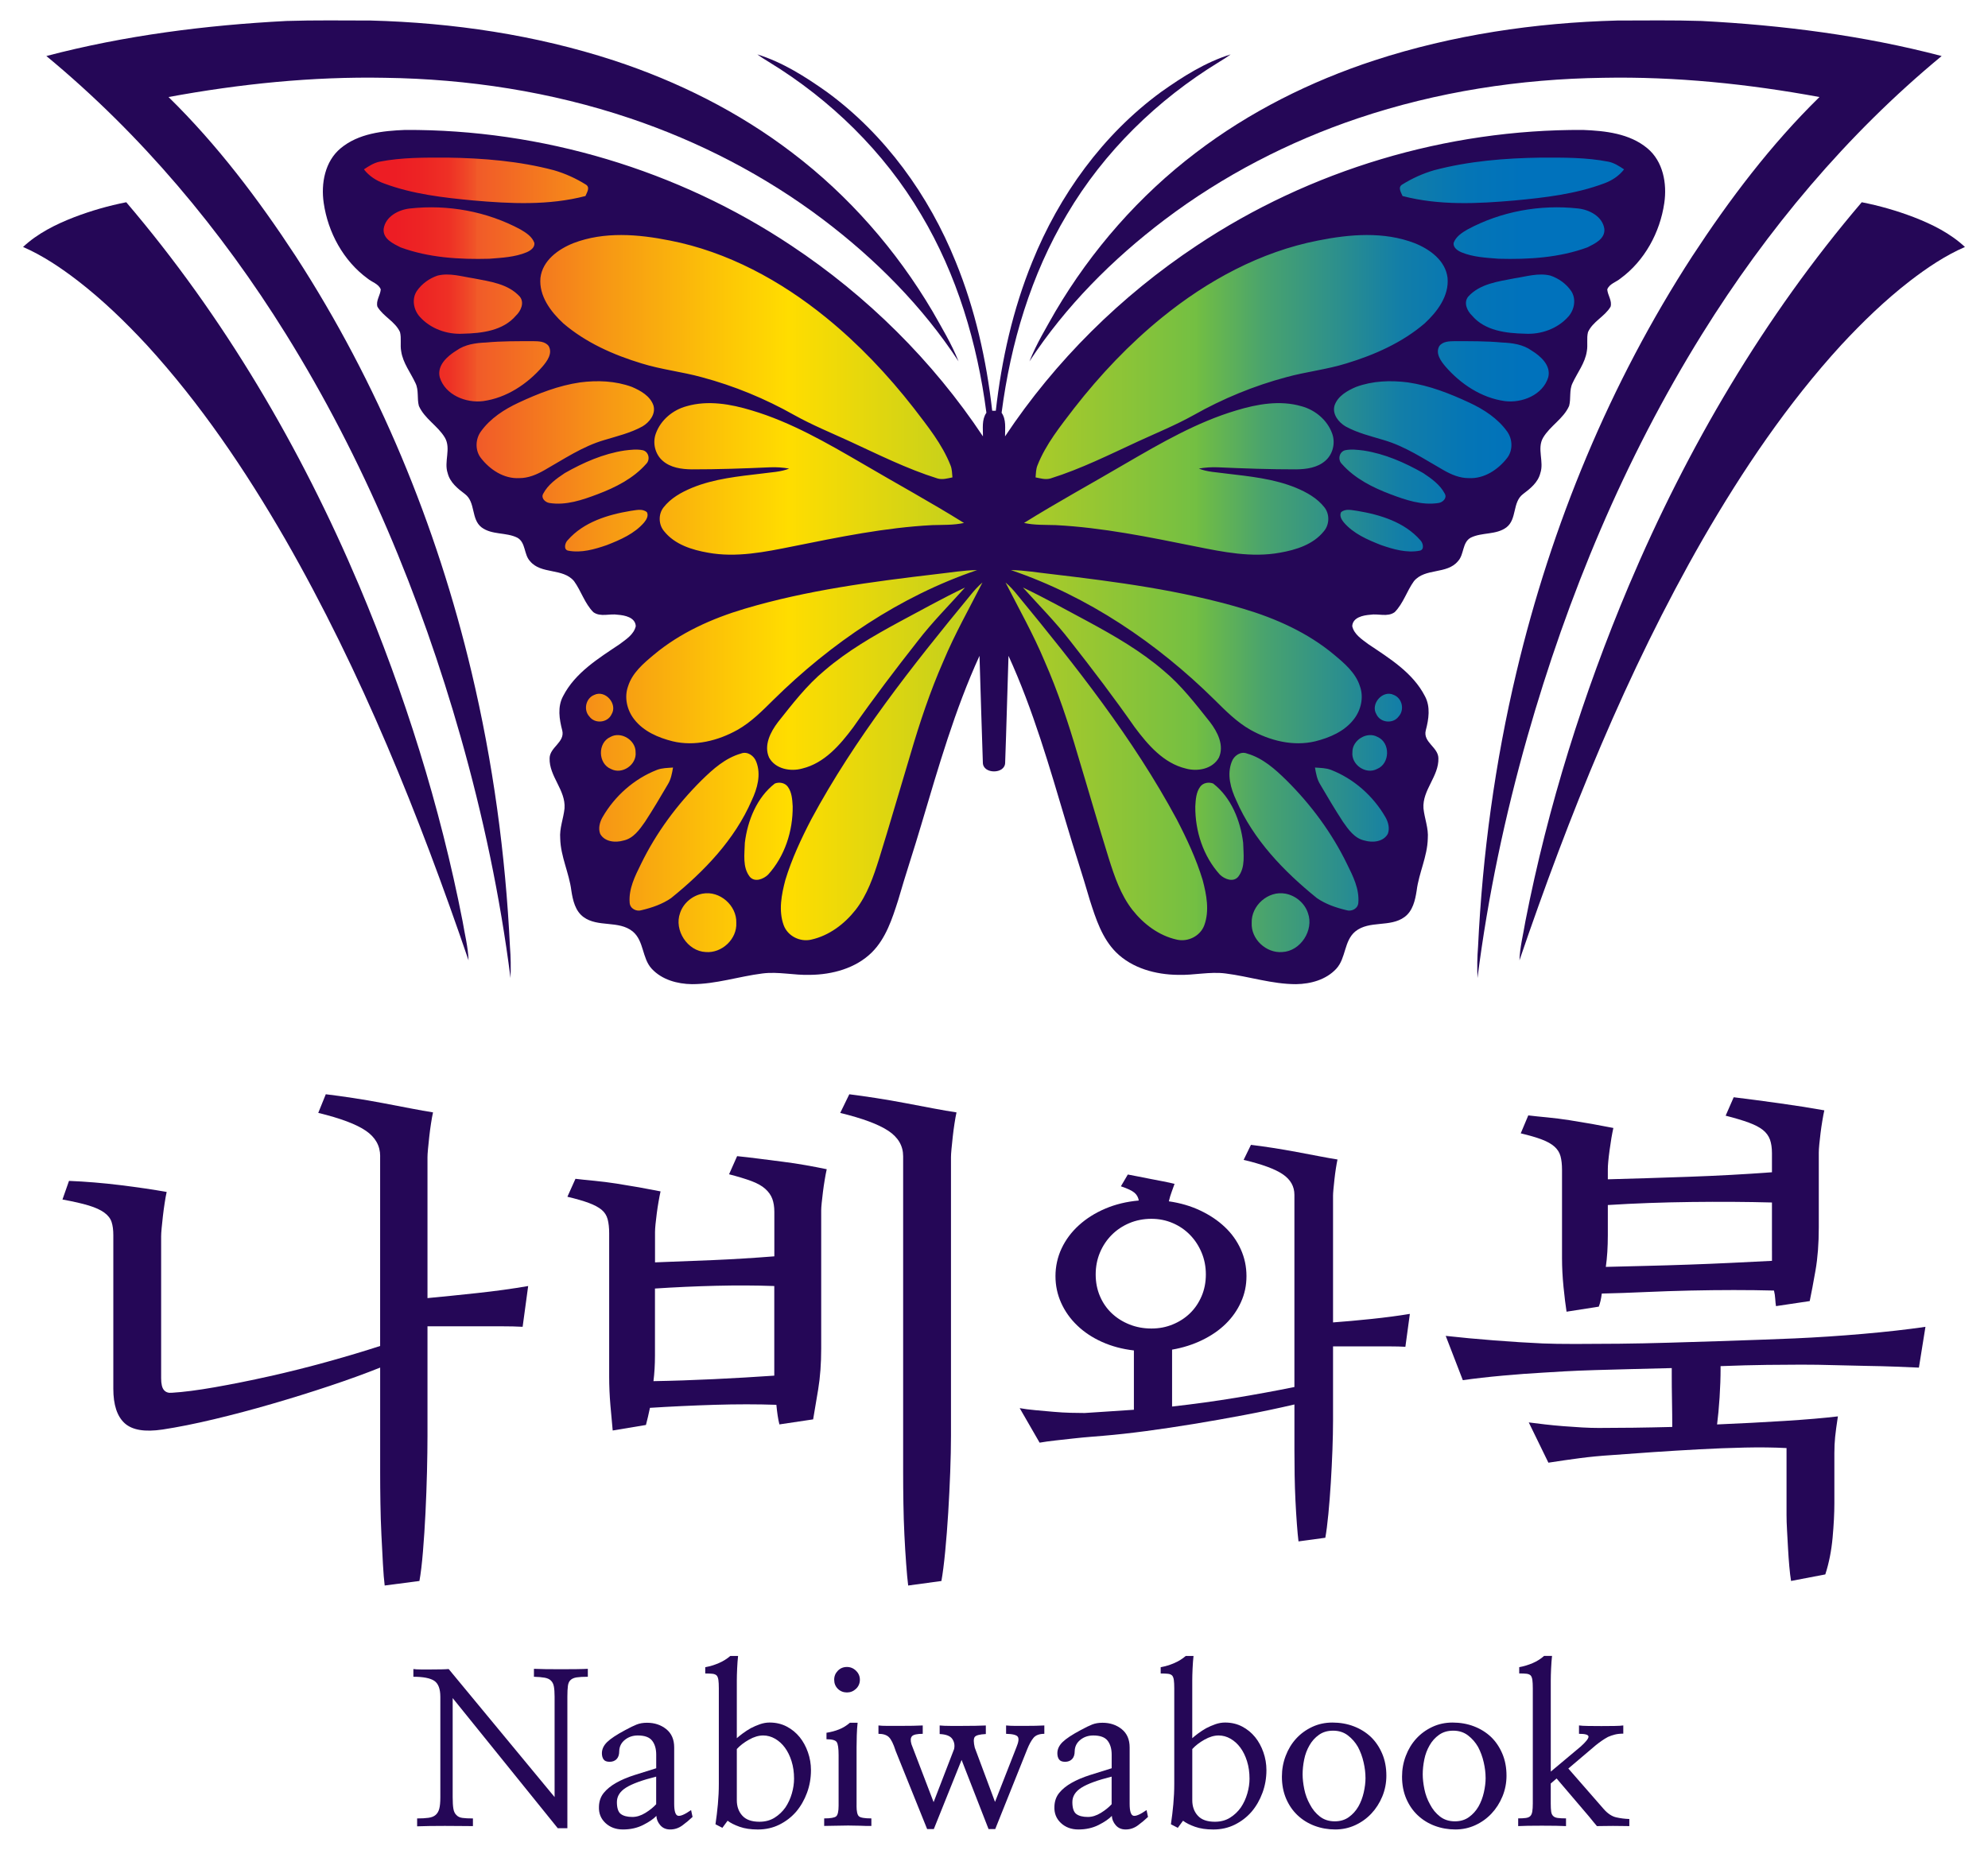 <?xml version="1.0" encoding="UTF-8"?>
<svg data-id="Layer_1" xmlns="http://www.w3.org/2000/svg" version="1.1" xmlns:xlink="http://www.w3.org/1999/xlink" viewBox="0 0 991.2 922.55">
  <!-- Generator: Adobe Illustrator 29.0.1, SVG Export Plug-In . SVG Version: 2.1.0 Build 192)  -->
  <defs>
    <style>
      .st0 {
        fill: none;
      }

      .st1 {
        fill: #250757;
      }

      .st2 {
        fill: url(#linear-gradient);
      }

      .st3 {
        clip-path: url(#clippath);
      }
    </style>
    <clipPath id="clippath">
      <path class="st0" d="M646.14,485.14c-6.79,0-13.48-1.38-20.58-2.83-4.46-.92-9.08-1.86-13.78-2.46-1.77-.23-3.63-.34-5.67-.34-3.13,0-6.18.27-9.14.53-2.84.25-5.52.49-8.16.49-.45,0-.9,0-1.35-.02h-.13c-6.49-.07-18.6-1.41-26.86-9.58-6-5.99-8.87-14.92-11.64-23.55l-.02-.05c-1.96-6.8-4.1-13.63-6.18-20.23-1.84-5.86-3.74-11.91-5.49-17.87l-1.71-5.76c-7.78-26.19-15.83-53.28-27.46-78.74l-10.82,2.17c-.25,7.47-.47,14.93-.69,22.4-.27,9.11-.54,18.5-.87,27.78-.33-9.26-.6-18.62-.87-27.71-.22-7.49-.44-14.98-.69-22.47l-10.82-2.17c-11.63,25.46-19.68,52.54-27.46,78.73l-1.71,5.75c-1.75,5.98-3.65,12.04-5.49,17.89-2.07,6.61-4.22,13.44-6.18,20.24l-.02.05c-2.77,8.64-5.64,17.57-11.66,23.58-8.24,8.15-20.35,9.49-26.84,9.56h-.13c-.45.02-.9.03-1.35.03-2.64,0-5.32-.24-8.16-.49-2.95-.26-6.01-.53-9.14-.53-2.04,0-3.9.11-5.69.35-4.67.59-9.29,1.54-13.76,2.45-7.09,1.46-13.79,2.83-20.57,2.83-3.99-.05-11.36-.89-15.96-5.87-1.41-1.52-2.14-3.9-2.98-6.66-1.21-3.94-2.71-8.85-7.03-12.44-4.97-4.02-10.59-4.57-15.55-5.05-3.74-.37-6.98-.68-9.26-2.35-2.19-1.6-3.1-4.9-3.8-9.37-.54-4.29-1.7-8.29-2.82-12.16-1.32-4.56-2.57-8.86-2.67-13.16v-.17s-.02-.17-.02-.17c-.19-2.32.38-4.89.99-7.62.45-2.03.92-4.12,1.15-6.38l.02-.17c.45-6.21-2.06-11.27-4.28-15.73-1.74-3.51-3.25-6.54-3.15-9.55.01-.54,1.15-1.86,1.91-2.73,2.13-2.45,5.69-6.56,4.25-12.58l-.03-.13c-1.15-4.36-2.06-9.32-.08-12.99l.06-.11c4.88-9.49,14.53-15.93,23.87-22.15l2.54-1.7.13-.1c.37-.28.75-.56,1.13-.84,3.28-2.41,7.77-5.72,9.04-11.45l.17-.76-.04-.77c-.16-2.99-1.83-10.01-13.94-11.03-.84-.13-1.73-.19-2.7-.19-1.05,0-2.02.07-2.97.13-.78.05-1.52.11-2.17.11-.8,0-1.22-.08-1.45-.16-1.71-1.91-3.01-4.43-4.38-7.1-1.23-2.38-2.49-4.84-4.2-7.21l-.11-.15-.12-.14c-4.06-4.92-9.71-6.04-14.25-6.94-3.87-.77-6.32-1.33-7.74-3.07l-.11-.14-.12-.13c-.43-.47-.82-1.84-1.17-3.04-.82-2.87-2.07-7.22-6.52-9.71l-.12-.07-.12-.06c-3.31-1.65-6.74-2.13-9.77-2.56-2.94-.41-5.48-.77-7.18-2.05-.96-.73-1.38-2.39-2-5.04-.81-3.49-1.92-8.27-6.26-11.55-3.19-2.4-5.87-4.59-6.54-7.27l-.06-.23-.08-.23c-.49-1.44-.29-3.42-.06-5.7.39-3.78.88-8.49-1.85-13.11-1.97-3.31-4.6-5.89-6.92-8.16-2.34-2.29-4.37-4.29-5.52-6.61-.18-.89-.21-2.01-.25-3.18-.09-2.51-.19-5.62-1.7-8.74-.87-1.88-1.85-3.62-2.81-5.31-1.75-3.1-3.4-6.03-3.84-8.99l-.04-.22c-.17-.9-.15-2.08-.13-3.33.03-1.96.07-4.18-.54-6.57l-.12-.48-.2-.45c-1.79-3.99-4.75-6.57-7.36-8.85-1.31-1.15-2.57-2.24-3.48-3.37.12-.41.32-.95.47-1.35.5-1.35,1.12-3.02,1.26-5l.09-1.26-.45-1.18c-1.44-3.73-4.53-5.52-6.58-6.7-.64-.37-1.29-.75-1.64-1.03l-.15-.12-.16-.11c-10.3-7.53-17.62-20.21-19.61-33.91-1.07-7.22.07-16.81,6.46-22.11,7.4-6.17,18.12-7.41,28.61-7.83h1.51c66.26,0,132.98,20.16,187.86,56.77,37.2,24.71,69.68,57.05,93.91,93.52l10.16,15.29.07-5.44.07,5.44,10.16-15.29c24.24-36.47,56.71-68.81,93.91-93.52,54.89-36.62,121.61-56.78,187.87-56.78h1.51c10.49.42,21.21,1.67,28.6,7.83,6.4,5.31,7.54,14.89,6.47,22.1-1.98,13.73-9.31,26.4-19.61,33.93l-.16.11-.15.12c-.34.29-1,.67-1.64,1.03-2.05,1.18-5.14,2.96-6.58,6.7l-.45,1.18.09,1.26c.14,1.98.76,3.65,1.26,5,.15.4.34.94.47,1.35-.91,1.13-2.17,2.22-3.48,3.37-2.61,2.28-5.57,4.87-7.36,8.85l-.2.45-.12.48c-.61,2.39-.57,4.62-.54,6.58.02,1.25.04,2.42-.13,3.33l-.04.21c-.44,2.96-2.09,5.89-3.84,8.99-.95,1.69-1.94,3.43-2.81,5.31-1.51,3.11-1.61,6.23-1.7,8.74-.04,1.17-.08,2.29-.25,3.18-1.14,2.33-3.18,4.32-5.52,6.61-2.32,2.28-4.95,4.85-6.91,8.14-2.74,4.65-2.26,9.36-1.87,13.14.24,2.28.44,4.25-.06,5.7l-.08.23-.06.23c-.67,2.67-3.35,4.87-6.53,7.26-4.35,3.29-5.46,8.07-6.27,11.56-.61,2.64-1.04,4.3-2.05,5.08-1.65,1.23-4.19,1.59-7.13,2-3.03.43-6.46.91-9.77,2.56l-.24.13c-4.45,2.5-5.69,6.84-6.52,9.71-.35,1.21-.74,2.58-1.17,3.04l-.12.13-.11.14c-1.42,1.74-3.86,2.3-7.74,3.07-4.54.9-10.19,2.03-14.25,6.94l-.12.14-.11.15c-1.71,2.36-2.97,4.83-4.2,7.21-1.37,2.66-2.67,5.19-4.38,7.1-.23.08-.65.16-1.45.16-.65,0-1.39-.05-2.17-.11-.94-.07-1.92-.13-2.97-.13-.98,0-1.87.06-2.71.19-12.11,1.02-13.78,8.04-13.94,11.03l-.04.77.17.76c1.28,5.73,5.77,9.04,9.04,11.45.39.28.77.56,1.14.84l.13.1,2.54,1.7c9.34,6.22,18.99,12.66,23.87,22.15l.06.11c1.99,3.67,1.08,8.63-.08,12.99l-.03.13c-1.44,6.02,2.12,10.13,4.25,12.58.75.87,1.89,2.18,1.91,2.66.1,3.08-1.4,6.11-3.15,9.61-2.22,4.46-4.73,9.52-4.28,15.73v.17c.25,2.26.71,4.35,1.17,6.38.61,2.72,1.18,5.3.99,7.62v.17s-.02.17-.02.17c-.1,4.3-1.35,8.61-2.67,13.16-1.12,3.87-2.28,7.87-2.82,12.15-.7,4.47-1.62,7.78-3.8,9.37-2.28,1.67-5.52,1.99-9.26,2.35-4.96.49-10.58,1.04-15.49,5.01-4.39,3.64-5.89,8.55-7.09,12.49-.84,2.76-1.57,5.14-2.98,6.65-4.6,4.98-11.97,5.82-15.95,5.87h-.01Z"/>
    </clipPath>
    <linearGradient id="linear-gradient" x1="156.1" y1="258.24" x2="833.76" y2="258.24" gradientUnits="userSpaceOnUse">
      <stop offset="0" stop-color="#ed1c24"/>
      <stop offset=".06" stop-color="#ed1d24"/>
      <stop offset=".08" stop-color="#ed2424"/>
      <stop offset=".1" stop-color="#ee3025"/>
      <stop offset=".11" stop-color="#ef4127"/>
      <stop offset=".12" stop-color="#f05628"/>
      <stop offset=".12" stop-color="#f15a29"/>
      <stop offset=".22" stop-color="#f79a14"/>
      <stop offset=".31" stop-color="#fdca05"/>
      <stop offset=".35" stop-color="#fd0"/>
      <stop offset=".65" stop-color="#73bf43"/>
      <stop offset=".65" stop-color="#72be43"/>
      <stop offset=".7" stop-color="#49a36e"/>
      <stop offset=".76" stop-color="#298d90"/>
      <stop offset=".8" stop-color="#127ea8"/>
      <stop offset=".85" stop-color="#0475b6"/>
      <stop offset=".89" stop-color="#0072bc"/>
    </linearGradient>
  </defs>
  <g id="Nabiwabook_Logo">
    <g id="Nabiwabook">
      <path class="st1" d="M282.89,911.75h-4.79l-52.4-64.9v49.48c0,2.43.12,4.34.36,5.73.24,1.39.75,2.43,1.51,3.12.69.78,1.7,1.26,3.02,1.43,1.32.18,3.06.26,5.21.26v3.82c-1.74,0-3.84-.02-6.3-.05-2.47-.03-5.02-.05-7.66-.05s-5.19.02-7.66.05c-2.47.04-4.53.09-6.2.16v-3.93c2.29,0,4.18-.11,5.68-.32,1.49-.21,2.66-.67,3.49-1.38.9-.76,1.53-1.82,1.88-3.18.35-1.35.52-3.21.52-5.57v-50.21c0-3.96-1.01-6.62-3.02-7.97-2.02-1.35-5.49-2.03-10.42-2.03v-3.85c.83.14,2.08.21,3.75.21h5.21c1.81,0,3.51-.02,5.1-.05,1.6-.03,2.78-.09,3.54-.16l52.81,63.86v-50.11c0-2.08-.12-3.77-.36-5.05-.24-1.28-.75-2.27-1.51-2.97-.7-.69-1.72-1.16-3.07-1.41-1.35-.24-3.14-.4-5.36-.47v-3.96c1.32.07,3.23.12,5.73.16,2.5.04,5.1.05,7.81.05s5.29-.02,7.76-.05c2.46-.03,4.32-.09,5.57-.16v3.96c-2.36,0-4.22.1-5.57.31-1.35.21-2.38.66-3.07,1.35-.69.62-1.13,1.6-1.3,2.92-.17,1.32-.26,3.09-.26,5.31v65.63Z"/>
      <path class="st1" d="M345.29,906.12c-1.53,1.46-3.21,2.87-5.05,4.22-1.84,1.35-3.87,2.03-6.09,2.03-2.08,0-3.73-.71-4.95-2.13-1.22-1.42-1.86-2.97-1.93-4.64-1.46,1.53-3.66,3.04-6.61,4.53-2.95,1.49-6.3,2.24-10.05,2.24-3.54,0-6.46-1.08-8.75-3.23-2.29-2.15-3.37-4.86-3.23-8.13.07-2.71.87-5,2.4-6.88,1.53-1.88,3.58-3.54,6.15-5,2.57-1.46,5.57-2.74,9.01-3.85,3.44-1.11,7.1-2.26,10.99-3.44v-6.77c0-2.92-.68-5.24-2.03-6.98-1.35-1.74-3.73-2.6-7.14-2.6-2.5,0-4.65.73-6.46,2.19-1.81,1.46-2.74,3.33-2.81,5.63,0,1.74-.43,3.06-1.3,3.96-.87.9-2.03,1.35-3.49,1.35s-2.47-.4-3.02-1.2c-.56-.8-.83-1.82-.83-3.07,0-2.01.87-3.87,2.6-5.57,1.74-1.7,4.76-3.7,9.06-5.99,2.29-1.25,4.18-2.17,5.68-2.76,1.49-.59,3.21-.88,5.16-.88,3.75,0,6.94,1.06,9.58,3.18,2.64,2.12,3.96,5.16,3.96,9.12v28.12c0,3.61.61,5.59,1.82,5.94,1.21.35,3.42-.59,6.61-2.81l.73,3.44ZM327.16,886.02c-6.95,1.74-11.95,3.56-15,5.47-3.06,1.91-4.58,4.32-4.58,7.24s.66,4.97,1.98,5.94c1.32.97,3.23,1.46,5.73,1.46,2.15,0,4.32-.68,6.51-2.03s3.97-2.79,5.36-4.32v-13.75Z"/>
      <path class="st1" d="M368,825.81c-.21,1.88-.36,3.98-.47,6.3-.1,2.33-.16,4.29-.16,5.89v28.85c.76-.69,1.75-1.49,2.97-2.4,1.21-.9,2.55-1.77,4.01-2.6,1.46-.76,2.98-1.42,4.58-1.98,1.6-.55,3.19-.83,4.79-.83,3.12,0,5.95.66,8.49,1.98,2.53,1.32,4.7,3.09,6.51,5.31,1.73,2.15,3.11,4.67,4.11,7.55,1.01,2.88,1.51,5.85,1.51,8.91,0,3.96-.66,7.73-1.98,11.3-1.32,3.58-3.13,6.72-5.42,9.43-2.36,2.71-5.16,4.86-8.39,6.46-3.23,1.6-6.79,2.4-10.68,2.4-3.54,0-6.58-.45-9.11-1.35-2.54-.9-4.53-1.91-5.99-3.02l-2.6,3.54-3.44-1.77c.48-3.26.89-6.6,1.2-10,.31-3.4.47-6.8.47-10.21v-47.61c0-1.73-.07-3.11-.21-4.11-.14-1.01-.42-1.75-.83-2.24-.49-.48-1.18-.78-2.08-.88-.9-.1-2.12-.16-3.65-.16v-3.12c2.29-.42,4.53-1.09,6.72-2.03s4.11-2.14,5.78-3.59h3.85ZM367.37,897.79c0,3.12.92,5.7,2.76,7.71,1.84,2.02,4.67,3.02,8.49,3.02,2.92,0,5.45-.68,7.6-2.03,2.15-1.35,3.96-3.07,5.42-5.16,1.39-2.08,2.45-4.39,3.18-6.93.73-2.53,1.09-4.98,1.09-7.34,0-3.19-.42-6.11-1.25-8.75-.83-2.64-1.95-4.9-3.33-6.77-1.39-1.88-3.02-3.35-4.9-4.43-1.88-1.08-3.85-1.62-5.94-1.62-2.22,0-4.57.7-7.03,2.08-2.47,1.39-4.5,2.95-6.09,4.69v25.52Z"/>
      <path class="st1" d="M427.06,900.5c0,2.85.4,4.62,1.2,5.31.8.7,2.86,1.04,6.2,1.04v3.75h-2.86c-.94,0-1.89-.03-2.86-.1-.97,0-1.96-.02-2.97-.05-1.01-.03-1.96-.05-2.86-.05-2.08,0-4.13.04-6.15.1-2.02.07-3.96.1-5.83.1v-3.75c3.19,0,5.19-.35,5.99-1.04.8-.69,1.2-2.46,1.2-5.31v-25.21c0-3.4-.31-5.57-.94-6.51s-2.33-1.41-5.1-1.41v-3.23c2.22-.35,4.31-.9,6.25-1.67,1.94-.76,3.75-1.88,5.42-3.33h3.85c-.21,1.88-.35,3.96-.42,6.25-.07,2.29-.1,4.27-.1,5.94v29.17ZM422.27,831.33c1.73,0,3.25.62,4.53,1.88,1.28,1.25,1.93,2.74,1.93,4.48s-.64,3.32-1.93,4.53c-1.29,1.22-2.8,1.82-4.53,1.82s-3.32-.61-4.53-1.82c-1.22-1.21-1.82-2.72-1.82-4.53s.61-3.23,1.82-4.48c1.21-1.25,2.72-1.88,4.53-1.88Z"/>
      <path class="st1" d="M446.54,873.1c-1.11-3.47-2.24-5.75-3.39-6.82-1.15-1.08-2.86-1.61-5.16-1.61v-4.17c.97.14,2.46.21,4.48.21h6.35c2.22,0,4.36-.02,6.41-.05,2.05-.03,3.66-.09,4.84-.16v4.17c-2.85,0-4.64.4-5.36,1.2-.73.8-.82,2.13-.26,4.01l11.04,28.86,10.21-26.46c.42-1.88.12-3.56-.89-5.05-1.01-1.49-3.11-2.31-6.3-2.45v-4.27c1.46.14,3.21.21,5.26.21h6.2c2.15,0,4.25-.02,6.3-.05,2.05-.03,3.8-.09,5.26-.16v4.27c-3.12.14-4.98.64-5.57,1.51-.59.87-.57,2.62.05,5.26l10.1,27.08,10.73-27.4c1.04-2.5,1.25-4.2.62-5.1-.62-.9-2.57-1.39-5.83-1.46v-4.17c1.32.14,2.83.21,4.53.21h5.16c1.67,0,3.33-.02,5-.05,1.67-.03,3.12-.09,4.38-.16v4.17c-2.5,0-4.31.68-5.42,2.03-1.11,1.35-2.15,3.25-3.12,5.68l-15.94,39.79h-3.33l-13.44-34.48-13.85,34.48h-3.33l-15.73-39.06Z"/>
      <path class="st1" d="M572.38,906.12c-1.53,1.46-3.21,2.87-5.05,4.22-1.84,1.35-3.87,2.03-6.09,2.03-2.08,0-3.73-.71-4.95-2.13-1.22-1.42-1.86-2.97-1.93-4.64-1.46,1.53-3.66,3.04-6.61,4.53-2.95,1.49-6.3,2.24-10.05,2.24-3.54,0-6.46-1.08-8.75-3.23-2.29-2.15-3.37-4.86-3.23-8.13.07-2.71.87-5,2.4-6.88,1.53-1.88,3.58-3.54,6.15-5,2.57-1.46,5.57-2.74,9.01-3.85,3.44-1.11,7.1-2.26,10.99-3.44v-6.77c0-2.92-.68-5.24-2.03-6.98-1.35-1.74-3.73-2.6-7.14-2.6-2.5,0-4.65.73-6.46,2.19-1.81,1.46-2.74,3.33-2.81,5.63,0,1.74-.43,3.06-1.3,3.96-.87.9-2.03,1.35-3.49,1.35s-2.47-.4-3.02-1.2c-.56-.8-.83-1.82-.83-3.07,0-2.01.87-3.87,2.6-5.57,1.74-1.7,4.76-3.7,9.06-5.99,2.29-1.25,4.18-2.17,5.68-2.76,1.49-.59,3.21-.88,5.16-.88,3.75,0,6.94,1.06,9.58,3.18,2.64,2.12,3.96,5.16,3.96,9.12v28.12c0,3.61.61,5.59,1.82,5.94,1.21.35,3.42-.59,6.61-2.81l.73,3.44ZM554.25,886.02c-6.94,1.74-11.95,3.56-15,5.47-3.06,1.91-4.58,4.32-4.58,7.24s.66,4.97,1.98,5.94c1.32.97,3.23,1.46,5.73,1.46,2.15,0,4.32-.68,6.51-2.03s3.97-2.79,5.36-4.32v-13.75Z"/>
      <path class="st1" d="M595.08,825.81c-.21,1.88-.36,3.98-.47,6.3-.1,2.33-.16,4.29-.16,5.89v28.85c.76-.69,1.75-1.49,2.97-2.4,1.21-.9,2.55-1.77,4.01-2.6,1.46-.76,2.99-1.42,4.58-1.98,1.6-.55,3.19-.83,4.79-.83,3.12,0,5.95.66,8.49,1.98,2.53,1.32,4.7,3.09,6.51,5.31,1.74,2.15,3.11,4.67,4.12,7.55,1.01,2.88,1.51,5.85,1.51,8.91,0,3.96-.66,7.73-1.98,11.3-1.32,3.58-3.12,6.72-5.42,9.43-2.36,2.71-5.16,4.86-8.39,6.46s-6.79,2.4-10.68,2.4c-3.54,0-6.58-.45-9.12-1.35-2.54-.9-4.53-1.91-5.99-3.02l-2.6,3.54-3.44-1.77c.49-3.26.89-6.6,1.2-10,.31-3.4.47-6.8.47-10.21v-47.61c0-1.73-.07-3.11-.21-4.11-.14-1.01-.42-1.75-.83-2.24-.49-.48-1.18-.78-2.08-.88-.9-.1-2.12-.16-3.65-.16v-3.12c2.29-.42,4.53-1.09,6.72-2.03s4.12-2.14,5.78-3.59h3.85ZM594.46,897.79c0,3.12.92,5.7,2.76,7.71,1.84,2.02,4.67,3.02,8.49,3.02,2.92,0,5.45-.68,7.6-2.03,2.15-1.35,3.96-3.07,5.42-5.16,1.39-2.08,2.45-4.39,3.18-6.93.73-2.53,1.09-4.98,1.09-7.34,0-3.19-.42-6.11-1.25-8.75-.83-2.64-1.94-4.9-3.33-6.77-1.39-1.88-3.02-3.35-4.9-4.43-1.88-1.08-3.85-1.62-5.94-1.62-2.22,0-4.57.7-7.03,2.08-2.47,1.39-4.5,2.95-6.09,4.69v25.52Z"/>
      <path class="st1" d="M691.23,885.5c0,3.68-.68,7.15-2.03,10.42-1.35,3.26-3.18,6.11-5.47,8.54-2.29,2.43-4.98,4.36-8.07,5.78-3.09,1.42-6.41,2.13-9.95,2.13s-7.03-.61-10.26-1.82c-3.23-1.21-6.06-2.97-8.49-5.26-2.43-2.29-4.34-5.07-5.73-8.33-1.39-3.26-2.08-6.91-2.08-10.94,0-3.61.62-7.07,1.88-10.36,1.25-3.3,2.99-6.16,5.21-8.59,2.22-2.43,4.88-4.38,7.97-5.83,3.09-1.46,6.47-2.19,10.16-2.19s7.36.62,10.62,1.88c3.26,1.25,6.11,3.02,8.54,5.31,2.36,2.29,4.24,5.07,5.62,8.33,1.39,3.26,2.08,6.91,2.08,10.94ZM680.82,886.64c0-2.43-.31-5.02-.94-7.76-.62-2.74-1.56-5.29-2.81-7.66-1.32-2.29-3-4.22-5.05-5.78-2.05-1.56-4.5-2.34-7.34-2.34s-5.14.7-7.08,2.08c-1.95,1.39-3.51,3.12-4.69,5.21-1.25,2.15-2.14,4.51-2.66,7.08-.52,2.57-.78,5.04-.78,7.4,0,2.22.28,4.69.83,7.4.55,2.71,1.49,5.24,2.81,7.6,1.25,2.43,2.9,4.45,4.95,6.04,2.05,1.6,4.53,2.4,7.45,2.4,2.71,0,5.03-.69,6.98-2.08,1.94-1.39,3.54-3.16,4.79-5.31,1.18-2.08,2.07-4.41,2.66-6.98.59-2.57.89-5,.89-7.29Z"/>
      <path class="st1" d="M751.13,885.5c0,3.68-.68,7.15-2.03,10.42-1.35,3.26-3.18,6.11-5.47,8.54-2.29,2.43-4.98,4.36-8.07,5.78-3.09,1.42-6.41,2.13-9.95,2.13s-7.03-.61-10.26-1.82c-3.23-1.21-6.06-2.97-8.49-5.26-2.43-2.29-4.34-5.07-5.73-8.33-1.39-3.26-2.08-6.91-2.08-10.94,0-3.61.62-7.07,1.88-10.36,1.25-3.3,2.99-6.16,5.21-8.59,2.22-2.43,4.88-4.38,7.97-5.83,3.09-1.46,6.47-2.19,10.16-2.19s7.36.62,10.62,1.88c3.26,1.25,6.11,3.02,8.54,5.31,2.36,2.29,4.24,5.07,5.62,8.33,1.39,3.26,2.08,6.91,2.08,10.94ZM740.71,886.64c0-2.43-.31-5.02-.94-7.76-.62-2.74-1.56-5.29-2.81-7.66-1.32-2.29-3-4.22-5.05-5.78-2.05-1.56-4.5-2.34-7.34-2.34s-5.14.7-7.08,2.08c-1.95,1.39-3.51,3.12-4.69,5.21-1.25,2.15-2.14,4.51-2.66,7.08-.52,2.57-.78,5.04-.78,7.4,0,2.22.28,4.69.83,7.4.55,2.71,1.49,5.24,2.81,7.6,1.25,2.43,2.9,4.45,4.95,6.04,2.05,1.6,4.53,2.4,7.45,2.4,2.71,0,5.03-.69,6.98-2.08,1.94-1.39,3.54-3.16,4.79-5.31,1.18-2.08,2.07-4.41,2.66-6.98.59-2.57.89-5,.89-7.29Z"/>
      <path class="st1" d="M788.01,871.12c2.71-2.43,4.04-4.12,4.01-5.05-.04-.94-1.62-1.41-4.74-1.41v-4.17c.97.14,2.5.23,4.58.26,2.08.04,4.27.05,6.56.05s4.46-.02,6.51-.05c2.05-.03,3.52-.12,4.43-.26v4.09c-1.6,0-3,.15-4.22.46-1.22.31-2.34.7-3.39,1.17-1.04.56-2.07,1.18-3.07,1.88-1.01.7-2.03,1.46-3.07,2.3l-13.65,11.59,17.6,20.16c2.01,2.3,4.1,3.69,6.25,4.18,2.15.49,4.34.76,6.56.83v3.54c-.83,0-2-.02-3.49-.05-1.49-.03-3.04-.05-4.64-.05s-3.14.02-4.63.05c-1.49.04-2.62.05-3.39.05-.56-.62-1.18-1.37-1.88-2.24-.7-.87-1.35-1.68-1.98-2.45l-16.25-19.06-2.92,2.5v10c0,1.67.07,3,.21,4.01.14,1.01.49,1.75,1.04,2.24.49.49,1.23.8,2.24.94,1.01.14,2.38.21,4.12.21v3.85c-1.11-.07-2.78-.12-5-.16-2.22-.03-4.58-.05-7.08-.05s-4.76.02-6.98.05c-2.22.04-3.82.09-4.79.16v-3.85c1.6,0,2.88-.07,3.85-.21.97-.14,1.7-.45,2.19-.94s.82-1.23.99-2.24c.17-1.01.26-2.34.26-4.01v-57.5c0-1.73-.07-3.11-.21-4.11-.14-1.01-.42-1.75-.83-2.24-.49-.48-1.18-.78-2.08-.88-.9-.1-2.12-.16-3.65-.16v-3.12c2.29-.42,4.53-1.09,6.72-2.03s4.08-2.14,5.68-3.59h3.96c-.21,1.88-.36,3.98-.47,6.3-.1,2.33-.16,4.29-.16,5.89v45.52l14.79-12.4Z"/>
    </g>
    <g id="HANGUL">
      <path class="st1" d="M189.55,576.59c0-5.18-2.38-9.41-7.15-12.68-4.77-3.26-12.68-6.23-23.72-8.91l3.76-9.29c4.18.5,8.74,1.13,13.68,1.88,4.93.75,9.83,1.59,14.68,2.51,4.85.92,9.45,1.8,13.81,2.64,4.35.84,8.11,1.51,11.29,2.01-.34,1.51-.67,3.35-1,5.52-.34,2.18-.63,4.39-.88,6.65s-.46,4.31-.63,6.15c-.17,1.84-.25,3.18-.25,4.02v70.28c7.19-.67,15.44-1.51,24.72-2.51s17.78-2.17,25.48-3.51l-2.76,20.33c-3.01-.17-6.49-.25-10.42-.25h-37.02v54.72c0,5.19-.09,11.17-.25,17.95-.17,6.78-.42,13.55-.75,20.33-.34,6.78-.75,13.22-1.26,19.33-.5,6.11-1.09,11-1.76,14.68l-17.32,2.26c-.34-2.68-.63-6.28-.88-10.79-.25-4.52-.5-9.33-.75-14.43-.25-5.11-.42-10.37-.5-15.81-.09-5.44-.13-10.58-.13-15.44v-52.21c-7.53,3.01-15.94,6.07-25.23,9.16-9.29,3.1-18.83,6.07-28.61,8.91-9.79,2.85-19.41,5.4-28.87,7.66-9.46,2.26-18.03,3.98-25.73,5.15-8.87,1.34-15.19.29-18.95-3.14-3.77-3.43-5.65-9.16-5.65-17.19v-76.56c0-2.67-.29-4.89-.88-6.65-.59-1.76-1.8-3.3-3.64-4.64-1.84-1.34-4.39-2.51-7.66-3.51s-7.66-2.01-13.18-3.01l3.26-9.29c8.37.34,16.94,1.05,25.73,2.13,8.79,1.09,16.44,2.22,22.97,3.39-.34,1.51-.67,3.35-1,5.52-.34,2.18-.63,4.35-.88,6.53-.25,2.18-.46,4.19-.63,6.02-.17,1.84-.25,3.18-.25,4.02v70.78c0,2.85.46,4.81,1.38,5.9.92,1.09,2.22,1.55,3.89,1.38,5.69-.33,12.84-1.25,21.46-2.76,8.62-1.51,17.78-3.35,27.49-5.52,9.7-2.17,19.37-4.6,28.99-7.28,9.62-2.67,18.28-5.27,25.98-7.78v-94.63Z"/>
      <path class="st1" d="M857.87,682.27c0,4.73-.17,9.62-.5,14.69-.34,5.07-.75,9.54-1.25,13.42,11.88-.5,23.13-1.09,33.76-1.76,10.62-.67,19.45-1.42,26.48-2.26-.67,4.35-1.13,7.78-1.38,10.29-.25,2.51-.38,5.19-.38,8.03v25.1c0,4.86-.29,10.54-.88,17.07-.59,6.53-1.8,12.63-3.64,18.32l-17.07,3.26c-.34-2.01-.63-4.44-.88-7.28-.25-2.85-.46-5.82-.63-8.91-.17-3.1-.34-6.11-.5-9.04-.17-2.93-.25-5.48-.25-7.66v-33.38c-6.36-.33-13.3-.42-20.83-.25-7.53.17-15.15.46-22.84.88-7.7.42-15.27.88-22.72,1.38-7.45.5-14.43,1-20.96,1.51-5.36.34-10.58.84-15.69,1.51-5.11.67-10.33,1.42-15.69,2.26l-9.79-20.08c2.51.34,5.23.67,8.16,1,2.93.34,5.98.63,9.16.88,3.18.25,6.28.46,9.29.63,3.01.17,5.77.25,8.28.25,5.35,0,11.13-.04,17.32-.12,6.19-.08,12.63-.21,19.33-.38,0-4.15-.04-8.58-.13-13.31-.09-4.73-.12-8.75-.12-12.07v-3.98c-6.86.17-13.55.34-20.08.5-6.53.17-12.59.34-18.2.5-5.61.17-10.67.38-15.19.63-4.52.25-8.03.46-10.54.63-6.19.34-12.97.84-20.33,1.51-7.37.67-13.97,1.42-19.83,2.26l-8.53-22.09c7.53.84,15.6,1.59,24.22,2.26,8.62.67,16.69,1.18,24.22,1.52,4.02.17,9.37.25,16.06.25s14.01-.04,21.96-.12c7.95-.09,16.23-.25,24.85-.51,8.62-.25,16.86-.51,24.72-.76,7.86-.25,15.14-.5,21.84-.75,6.69-.25,12.05-.46,16.06-.63,11.21-.5,22.59-1.25,34.14-2.26,11.55-1,21.92-2.17,31.12-3.51l-3.26,20.34c-3.35-.17-7.24-.33-11.67-.49-4.44-.17-9.25-.29-14.43-.37-5.19-.08-10.54-.21-16.06-.37-5.52-.17-11.04-.25-16.57-.25-4.52,0-10.21.04-17.07.12-6.86.08-14.56.29-23.09.62v.98ZM884.48,643.61c-6.36-.17-13.05-.25-20.08-.25s-14.27.09-21.71.25c-7.45.17-14.9.42-22.34.75-7.45.34-14.68.59-21.71.75-.17,1.34-.38,2.55-.63,3.64-.25,1.09-.54,2.05-.88,2.89l-16.06,2.51c-.5-3.18-1-7.28-1.51-12.31-.5-5.03-.75-9.81-.75-14.35v-44.08c0-2.69-.25-4.95-.75-6.8-.5-1.85-1.51-3.44-3.01-4.78-1.51-1.34-3.6-2.52-6.28-3.54-2.68-1.02-6.19-2.05-10.54-3.08l3.76-8.95c2.84.34,6.02.67,9.54,1,3.51.34,7.15.8,10.92,1.38,3.77.59,7.53,1.22,11.29,1.88,3.77.67,7.32,1.34,10.67,2.01-.67,3.01-1.3,6.7-1.88,11.04-.59,4.35-.88,7.53-.88,9.54v5.02c12.55-.33,25.94-.75,40.16-1.25,14.22-.5,28.11-1.25,41.67-2.26v-9.54c0-2.67-.34-4.93-1-6.78-.67-1.84-1.84-3.43-3.51-4.77-1.67-1.34-4.02-2.56-7.03-3.67-3.01-1.11-6.86-2.26-11.55-3.46l4.02-9.19c6.86.84,14.47,1.84,22.84,3.01,8.37,1.17,15.81,2.34,22.34,3.52-.34,1.51-.67,3.28-1,5.29-.34,2.02-.63,4.03-.88,6.04-.25,2.02-.46,3.9-.63,5.66-.17,1.76-.25,3.15-.25,4.15v37.25c0,8.06-.55,15.19-1.63,21.4-1.09,6.21-2.05,11.32-2.89,15.33l-16.82,2.51c-.17-1-.29-2.22-.38-3.64-.09-1.42-.29-2.8-.63-4.14ZM883.48,623.73v-24.04c-12.55-.34-25.98-.42-40.29-.25-14.31.17-28.16.67-41.54,1.52v15.18c0,2.87-.09,5.61-.25,8.22-.17,2.62-.42,5.1-.75,7.45,6.36-.17,13.01-.33,19.96-.5,6.94-.16,14.01-.38,21.21-.63,7.19-.25,14.31-.54,21.34-.88,7.03-.34,13.8-.67,20.33-1.01v-5.06Z"/>
      <path class="st1" d="M387.06,700.59c-9.54-.33-19.79-.33-30.75,0-10.96.34-21.71.84-32.25,1.51-.34,1.67-.67,3.18-1,4.52-.34,1.34-.67,2.68-1,4.02l-16.57,2.76c-.34-3.34-.71-7.48-1.13-12.42-.42-4.93-.63-9.73-.63-14.41v-71.6c0-2.67-.25-4.96-.75-6.88-.5-1.92-1.51-3.51-3.01-4.76-1.51-1.25-3.64-2.39-6.4-3.42s-6.32-2.05-10.67-3.08l4.02-8.95c2.84.34,6.02.67,9.54,1,3.51.34,7.15.8,10.92,1.38,3.77.59,7.53,1.22,11.3,1.88,3.77.67,7.32,1.34,10.67,2.01-.34,1.51-.67,3.22-1,5.15-.34,1.93-.63,3.85-.88,5.77-.25,1.93-.46,3.73-.63,5.4-.17,1.67-.25,3.01-.25,4.02v15.06c9.37-.33,18.99-.71,28.87-1.13,9.87-.42,20.08-1.04,30.62-1.88v-22.17c0-2.49-.34-4.65-1-6.47-.67-1.83-1.84-3.5-3.51-5-1.67-1.51-3.98-2.8-6.9-3.89-2.93-1.09-6.65-2.22-11.17-3.39l4.02-9.04c3.35.34,6.94.75,10.79,1.25,3.85.5,7.78,1,11.8,1.51,4.02.5,7.91,1.09,11.67,1.76,3.77.67,7.24,1.34,10.42,2-.34,1.51-.67,3.26-1,5.26-.34,2-.63,4.01-.88,6.01s-.46,3.84-.63,5.51c-.17,1.67-.25,2.92-.25,3.75v68.88c0,7.51-.5,14.32-1.51,20.42s-1.84,11.07-2.51,14.92l-16.82,2.51c-.34-1.34-.63-2.84-.88-4.52-.25-1.67-.46-3.43-.63-5.27ZM386.05,683.54v-42.19c-9.37-.33-19.12-.37-29.24-.12-10.13.25-20.21.71-30.25,1.37v33.45c0,4.5-.25,8.74-.75,12.74,9.54-.16,19.58-.5,30.12-1,10.54-.5,20.58-1.09,30.12-1.75v-2.49ZM423.45,545.72c4.02.5,8.45,1.13,13.3,1.88,4.85.75,9.7,1.59,14.56,2.51,4.85.92,9.5,1.8,13.93,2.64,4.43.84,8.32,1.51,11.67,2.01-.34,1.51-.67,3.35-1,5.52-.34,2.18-.63,4.39-.88,6.65-.25,2.26-.46,4.31-.63,6.15-.17,1.84-.25,3.18-.25,4.02v139.06c0,5.19-.13,11.17-.38,17.95-.25,6.78-.59,13.55-1,20.33-.42,6.78-.92,13.22-1.51,19.33-.59,6.11-1.22,11-1.88,14.68l-16.57,2.26c-.34-2.68-.67-6.28-1-10.79-.34-4.52-.63-9.33-.88-14.43-.25-5.11-.42-10.37-.5-15.81-.09-5.44-.13-10.58-.13-15.44v-157.63c0-5.18-2.47-9.41-7.4-12.68-4.94-3.26-12.93-6.23-23.97-8.91l4.52-9.29Z"/>
      <path class="st1" d="M565.36,673.48c-5.81-.67-11.11-2.09-15.91-4.25-4.8-2.16-8.92-4.89-12.36-8.21-3.45-3.31-6.11-7.06-8-11.25-1.89-4.19-2.84-8.64-2.84-13.37s1.01-9.45,3.04-13.78c2.03-4.32,4.89-8.17,8.61-11.55,3.71-3.38,8.11-6.15,13.17-8.31,5.07-2.16,10.64-3.51,16.72-4.05-.27-1.62-1.01-2.94-2.23-3.95-1.22-1.01-3.45-2.06-6.69-3.14l3.45-5.88c1.48.27,3.24.61,5.27,1.01,2.03.41,4.08.81,6.18,1.22,2.09.4,4.19.81,6.28,1.21,2.09.41,3.95.81,5.57,1.22-.41,1.21-.88,2.53-1.42,3.95-.54,1.42-1.01,3.01-1.42,4.76,5.67.81,10.87,2.33,15.6,4.56,4.73,2.23,8.82,4.96,12.26,8.21,3.45,3.24,6.11,6.96,8,11.15,1.89,4.19,2.84,8.65,2.84,13.37s-.91,8.92-2.74,12.97c-1.82,4.05-4.36,7.67-7.6,10.84-3.24,3.18-7.16,5.88-11.75,8.11-4.59,2.23-9.59,3.82-15,4.76v28.37c10.94-1.22,21.51-2.67,31.71-4.36,10.2-1.69,19.96-3.48,29.28-5.37v-95.85c0-4.19-1.92-7.6-5.77-10.23-3.85-2.63-10.37-5.03-19.55-7.19l3.65-7.5c3.38.4,7.02.91,10.94,1.52,3.92.61,7.87,1.29,11.85,2.03,3.98.74,7.73,1.45,11.25,2.13,3.51.68,6.55,1.21,9.12,1.62-.27,1.21-.54,2.7-.81,4.46-.27,1.76-.51,3.55-.71,5.37-.2,1.82-.37,3.48-.51,4.96-.14,1.49-.2,2.57-.2,3.24v63.22c5.67-.41,12.06-.98,19.15-1.72,7.09-.74,13.47-1.59,19.15-2.53l-2.23,16.41c-2.16-.13-4.73-.2-7.7-.2h-28.37v37.08c0,4.19-.1,9.02-.3,14.49-.2,5.47-.48,10.94-.81,16.41-.34,5.47-.74,10.67-1.22,15.6-.48,4.93-.98,8.88-1.52,11.85l-13.37,1.82c-.27-2.16-.54-5.07-.81-8.71-.27-3.65-.51-7.53-.71-11.65-.2-4.12-.34-8.38-.41-12.77-.07-4.39-.1-8.54-.1-12.46v-22.7c-8.11,1.89-16.45,3.65-25.03,5.27-8.58,1.62-16.99,3.11-25.23,4.46-8.24,1.35-16.18,2.53-23.81,3.55-7.63,1.01-14.69,1.79-21.17,2.33-1.49.14-3.55.3-6.18.51-2.63.2-5.47.48-8.51.81-3.04.34-6.08.68-9.12,1.01-3.04.34-5.71.71-8,1.11l-9.93-17.22c2.16.4,4.73.74,7.7,1.01,2.97.27,5.98.54,9.02.81,3.04.27,5.94.44,8.71.51,2.77.07,5.1.1,6.99.1,4.19-.27,8.31-.54,12.36-.81,4.05-.27,8.11-.54,12.16-.81v-29.59ZM601.23,635.59c0-3.92-.71-7.56-2.13-10.94-1.42-3.38-3.34-6.31-5.78-8.81-2.43-2.5-5.3-4.46-8.61-5.88-3.31-1.42-6.86-2.13-10.64-2.13s-7.57.71-10.94,2.13c-3.38,1.42-6.32,3.38-8.82,5.88s-4.46,5.44-5.88,8.81c-1.42,3.38-2.13,7.03-2.13,10.94s.71,7.53,2.13,10.84c1.42,3.31,3.38,6.15,5.88,8.51,2.5,2.37,5.44,4.22,8.82,5.57,3.38,1.35,7.02,2.03,10.94,2.03s7.33-.67,10.64-2.03c3.31-1.35,6.18-3.21,8.61-5.57,2.43-2.36,4.36-5.2,5.78-8.51,1.42-3.31,2.13-6.92,2.13-10.84Z"/>
    </g>
    <g id="RAINBOW">
      <g class="st3">
        <rect id="COLOR" class="st2" x="156.1" y="21.94" width="677.66" height="472.6"/>
      </g>
    </g>
    <g id="DARK_BLUE">
      <path class="st1" d="M848.63,166.64c-38.66,62.2-67.08,130.44-87.09,200.79-11.19,39.44-19.71,79.65-24.88,120.32-.2-5.19-.14-10.39.28-15.57,2.21-46.14,8.47-92.11,19.17-137.06,17.41-73.33,46.61-144.05,87.65-207.35,18.57-28.36,39.16-55.62,63.41-79.38-35.55-6.54-71.69-10.28-107.85-9.59-41.41.56-82.86,6.95-122.15,20.16-34.56,11.62-67.38,28.6-96.48,50.6-26.05,19.73-49.48,43.26-67.42,70.67,3.47-8.77,8.4-16.86,13.03-25.05,18-30.48,41.74-57.62,69.95-79.04,26.68-20.37,57.11-35.57,88.96-46.01,39.06-12.74,80.11-18.8,121.11-19.89,14-.01,28.02-.23,42.01.22,40.33,2.09,80.66,7.22,119.76,17.48-47.28,39.08-87.13,86.68-119.46,138.7Z"/>
      <path class="st1" d="M918.09,171.97c-26.85,29.35-49.22,62.51-69.08,96.9-38.1,66.39-66.73,137.74-91.42,210.05.21-6.62,1.92-13.06,2.98-19.57,11.23-57.37,28.85-113.44,51.55-167.29,29.17-68.89,67.51-134.2,116.13-191.2,8.84,1.73,17.52,4.23,25.93,7.44,9.2,3.57,18.25,8.06,25.52,14.86-9.89,4.32-18.89,10.39-27.41,16.95-12.35,9.55-23.59,20.44-34.2,31.86Z"/>
      <path class="st1" d="M142.57,166.64c38.66,62.2,67.08,130.44,87.09,200.79,11.19,39.44,19.71,79.65,24.88,120.32.2-5.19.14-10.39-.28-15.57-2.21-46.14-8.47-92.11-19.17-137.06-17.41-73.33-46.61-144.05-87.65-207.35-18.57-28.36-39.16-55.62-63.41-79.38,35.55-6.54,71.69-10.28,107.85-9.59,41.41.56,82.86,6.95,122.15,20.16,34.56,11.62,67.38,28.6,96.48,50.6,26.05,19.73,49.48,43.26,67.42,70.67-3.47-8.77-8.4-16.86-13.03-25.05-18-30.48-41.74-57.62-69.95-79.04-26.68-20.37-57.11-35.57-88.96-46.01-39.06-12.74-80.11-18.8-121.11-19.89-14-.01-28.02-.23-42.01.22-40.33,2.09-80.66,7.22-119.76,17.48,47.28,39.08,87.13,86.68,119.46,138.7Z"/>
      <path class="st1" d="M73.11,171.97c26.85,29.35,49.22,62.51,69.08,96.9,38.1,66.39,66.73,137.74,91.42,210.05-.21-6.62-1.92-13.06-2.98-19.57-11.23-57.37-28.85-113.44-51.55-167.29-29.17-68.89-67.51-134.2-116.13-191.2-8.84,1.73-17.52,4.23-25.93,7.44-9.2,3.57-18.25,8.06-25.52,14.86,9.89,4.32,18.89,10.39,27.41,16.95,12.35,9.55,23.59,20.44,34.2,31.86Z"/>
      <path class="st1" d="M821.35,73.94c-8.88-7.4-20.98-8.7-32.11-9.14-68.03-.33-136.03,19.96-192.64,57.72-37.67,25.02-70.45,57.42-95.49,95.1-.05-3.97.68-8.3-1.72-11.78,4.5-34.61,14.64-68.83,32.6-98.92,18.4-31.2,45.06-57.21,75.91-76.05,1.95-1.18,3.87-2.38,5.69-3.74-12.63,3.92-23.99,11.16-34.71,18.76-29.02,21.25-50.78,51.47-64.19,84.67-9.68,23.7-15.31,48.89-18.19,74.27-.23,0-.56.02-.9.03-.34-.01-.67-.02-.9-.03-2.88-25.38-8.51-50.57-18.19-74.27-13.41-33.2-35.17-63.42-64.19-84.67-10.72-7.6-22.08-14.84-34.71-18.76,1.82,1.36,3.74,2.56,5.69,3.74,30.85,18.84,57.51,44.85,75.91,76.05,17.96,30.09,28.1,64.31,32.6,98.92-2.4,3.48-1.67,7.81-1.72,11.78-25.04-37.68-57.82-70.08-95.49-95.1-56.61-37.76-124.61-58.05-192.64-57.72-11.13.44-23.23,1.74-32.11,9.14-7.86,6.52-9.88,17.61-8.45,27.28,2.12,14.67,9.81,28.86,21.87,37.68,2.15,1.81,5.49,2.62,6.57,5.43-.21,2.93-2.51,5.63-1.66,8.62,2.9,4.93,8.87,7.36,11.26,12.68.79,3.11,0,6.4.59,9.55.87,5.89,4.7,10.63,7.13,15.9,1.74,3.55.69,7.64,1.69,11.35,2.8,6.39,9.43,9.9,12.94,15.79,3.25,5.51-.56,11.96,1.43,17.77,1.16,4.63,4.99,7.68,8.62,10.41,5.39,4.08,2.92,12.5,8.28,16.61,5.16,3.86,12.22,2.35,17.81,5.14,4.28,2.4,3.2,8.31,6.3,11.66,5.54,6.79,16.44,3.3,22.01,10.04,3.54,4.91,5.27,11.07,9.58,15.43,3.55,2.6,8.19.62,12.22,1.3,3.53.27,8.72,1.31,8.95,5.69-.93,4.17-4.89,6.6-8.07,9.01-10.56,7.09-22.16,14.2-28.16,25.88-2.89,5.34-1.9,11.54-.42,17.14,1.41,5.88-6.19,8.29-6.31,13.8-.3,9.07,8.1,15.91,7.44,25.06-.52,5.04-2.58,9.9-2.15,15.05.22,8.98,4.45,17.14,5.55,25.97.74,4.78,1.92,10.13,6.07,13.16,7.22,5.28,17.5,1.51,24.53,7.19,5.68,4.72,4.58,13.31,9.47,18.59,5.07,5.49,12.76,7.59,20.03,7.69,11.94.02,23.39-3.85,35.15-5.33,7.94-1.03,15.85.96,23.8.69,11.05-.12,22.74-3.26,30.78-11.21,7.03-7.01,10.14-16.77,13.1-25.99,3.68-12.79,7.94-25.4,11.68-38.16,8.43-28.3,16.59-56.82,28.89-83.74.59,17.74,1.02,35.48,1.67,53.22,0,2.96,2.78,4.42,5.56,4.41,2.78.02,5.57-1.45,5.56-4.41.65-17.74,1.08-35.48,1.67-53.22,12.3,26.92,20.46,55.44,28.89,83.74,3.74,12.76,8,25.37,11.68,38.16,2.96,9.22,6.07,18.98,13.1,25.99,8.04,7.95,19.73,11.09,30.78,11.21,7.95.27,15.86-1.72,23.8-.69,11.76,1.48,23.21,5.35,35.15,5.33,7.27-.1,14.96-2.2,20.03-7.69,4.89-5.28,3.79-13.87,9.47-18.59,7.03-5.68,17.31-1.91,24.53-7.19,4.15-3.03,5.33-8.38,6.07-13.16,1.1-8.83,5.33-16.99,5.55-25.97.43-5.15-1.63-10.01-2.15-15.05-.66-9.15,7.74-15.99,7.44-25.06-.12-5.51-7.72-7.92-6.31-13.8,1.48-5.6,2.47-11.8-.42-17.14-6-11.68-17.6-18.79-28.16-25.88-3.18-2.41-7.14-4.84-8.07-9.01.23-4.38,5.42-5.42,8.95-5.69,4.03-.68,8.67,1.3,12.22-1.3,4.31-4.36,6.04-10.52,9.58-15.43,5.57-6.74,16.47-3.25,22.01-10.04,3.1-3.35,2.02-9.26,6.3-11.66,5.59-2.79,12.65-1.28,17.81-5.14,5.36-4.11,2.89-12.53,8.28-16.61,3.63-2.73,7.46-5.78,8.62-10.41,1.99-5.81-1.82-12.26,1.43-17.77,3.51-5.89,10.14-9.4,12.94-15.79,1-3.71-.05-7.8,1.69-11.35,2.43-5.27,6.26-10.01,7.13-15.9.59-3.15-.2-6.44.59-9.55,2.39-5.32,8.36-7.75,11.26-12.68.85-2.99-1.45-5.69-1.66-8.62,1.08-2.81,4.42-3.62,6.57-5.43,12.06-8.82,19.75-23.01,21.87-37.68,1.43-9.67-.59-20.76-8.45-27.28ZM383.93,233.05c-13,.57-26.01,1.05-39.03,1.02-5.07-.06-10.6-.81-14.53-4.31-3.78-3.28-5.09-8.91-3.37-13.57,2.41-6.73,8.48-11.77,15.31-13.6,10.69-3.11,22.06-1.07,32.49,2.09,19.65,5.85,37.49,16.22,55.11,26.45,16.88,9.93,34.1,19.31,50.72,29.67-5.17,1.15-10.48.91-15.74,1.08-23.53,1.21-46.67,5.99-69.72,10.63-13.81,2.77-28.06,5.7-42.14,3.12-8.03-1.4-16.59-4.07-21.88-10.67-2.82-3.26-3-8.46-.35-11.87,3.59-4.64,8.88-7.58,14.22-9.81,11.09-4.56,23.15-5.72,34.95-7.13,4.52-.65,9.2-.73,13.5-2.46-3.15-.56-6.35-.78-9.54-.64ZM333.95,119.94c28.79,5.61,55.21,19.99,77.83,38.36,16.35,13.26,30.91,28.67,43.85,45.26,6.85,8.98,14.12,17.92,18.3,28.53.76,1.9.77,3.97.95,5.99-2.45.48-5.01,1.28-7.49.52-15.29-4.79-29.63-12.01-44.15-18.7-9.13-4.17-18.44-8.01-27.22-12.9-14.5-8.19-30.01-14.58-46.09-18.88-9.92-2.74-20.22-3.82-30.06-6.89-14.01-4.25-27.79-10.36-38.99-19.95-6.28-5.8-12.25-13.7-11.42-22.71,1.04-8.71,8.92-14.33,16.49-17.34,15.32-5.86,32.24-4.44,48-1.29ZM181.45,84.46c2.42-1.59,4.9-3.23,7.79-3.82,11.09-2.17,22.46-2.06,33.72-2.04,17.88.27,35.88,1.71,53.22,6.3,5.59,1.62,10.97,4.06,15.9,7.14,2.31,1.39.55,3.93-.18,5.72-18.29,4.78-37.41,3.84-56.05,2.2-14.95-1.41-30.09-3.16-44.25-8.42-3.95-1.41-7.58-3.73-10.15-7.08ZM199.66,123.34c-3.7-1.87-8.8-4.21-8.38-9.16.88-6.21,7.42-9.6,13.11-10.21,18.89-2.09,38.47,1.45,55.22,10.52,2.74,1.6,5.72,3.54,6.83,6.68.27,2.33-2,3.83-3.86,4.64-5.87,2.45-12.36,2.73-18.63,3.23-14.9.4-30.19-.5-44.29-5.7ZM209.2,157.86c-3.01-3.41-3.99-8.78-1.39-12.71,2.46-3.6,6.21-6.3,10.33-7.7,5.99-1.5,12.12.48,18.06,1.37,8.08,1.58,17.15,2.68,22.99,9.14,2.39,3.02.5,7.13-1.96,9.46-6.41,7.55-17.03,8.79-26.32,9-8.02.49-16.35-2.48-21.71-8.56ZM219.26,188.17c-1.49-5.89,3.76-10.56,8.27-13.33,4.32-3.1,9.66-3.82,14.83-4.03,7.82-.74,15.68-.65,23.53-.67,2.67.04,5.89.07,7.67,2.43,2.07,3.64-.73,7.48-3.05,10.21-7.57,8.74-17.95,15.64-29.57,17.25-8.59,1.1-18.96-3.03-21.68-11.86ZM258.89,238.44c-7.64.42-14.63-4.21-19.14-10.05-2.95-3.78-2.75-9.42.03-13.23,4.68-6.52,11.61-11,18.78-14.34,9.78-4.57,19.98-8.57,30.72-10.12,8.58-1.11,17.58-.77,25.77,2.25,4.34,1.85,9.13,4.52,10.75,9.25,1.26,4.3-1.96,8.38-5.47,10.45-5.96,3.29-12.64,4.86-19.1,6.82-10.83,3.16-20.22,9.59-29.94,15.09-3.79,2.16-7.96,3.91-12.4,3.88ZM273.92,250.84c-2.06-.32-4.32-2.42-3.09-4.61,2.32-4.48,6.66-7.57,10.78-10.31,9.23-5.25,19.17-9.63,29.74-11.24,3.06-.37,6.23-.78,9.28-.12,2.92.85,3.66,4.79,1.5,6.84-6.39,7.23-15.26,11.69-24.16,15.06-7.63,2.88-15.78,5.7-24.05,4.38ZM302.56,271.84c-6.12,2.11-12.73,4.03-19.22,2.79-2.53-.48-1.65-4-.23-5.31,7.88-8.95,19.88-12.63,31.28-14.53,2.67-.32,5.86-1.31,8.16.65.91,1.74-.23,3.72-1.35,5.07-4.83,5.65-11.87,8.68-18.64,11.33ZM313.14,342.28c2.11-6.76,7.73-11.47,12.98-15.85,13.09-10.92,28.93-18.01,45.17-22.84,31.13-9.27,63.45-13.48,95.62-17.28,6.75-.72,13.46-1.93,20.27-2.01-38.44,13.05-72.8,36.32-101.57,64.72-5.53,5.47-11.08,11.11-17.91,14.97-9.7,5.42-21.3,8.34-32.31,5.7-7.19-1.8-14.55-4.94-19.19-10.97-3.57-4.56-5.05-10.9-3.06-16.44ZM481.15,293.01c-7.92,8.85-16.35,17.27-23.6,26.71-11.06,14.06-21.88,28.32-32.13,42.98-6.54,8.76-14.36,17.92-25.46,20.58-5.86,1.64-13.37.23-16.5-5.47-2.76-6.12.72-12.83,4.45-17.71,7.18-9.03,14.27-18.31,23.21-25.71,11.36-9.76,24.41-17.28,37.53-24.39,10.79-5.75,21.46-11.74,32.5-16.99ZM316.9,375.11c.66,6.24-6.67,11.33-12.27,8.39-6.52-2.63-6.75-13.09-.31-15.96,5.28-3,12.68,1.55,12.58,7.57ZM293.89,357.37c-3.1-3.31-1.85-9.14,2.38-10.81,5.51-2.7,11.8,4.52,8.66,9.65-1.93,4.25-8.27,4.92-11.04,1.16ZM299.27,415.89c-1.09-2.72-.26-5.84,1.12-8.3,6.11-10.61,15.78-19.21,27.22-23.66,2.53-.96,5.29-.95,7.96-1.15-.51,2.91-1.02,5.9-2.63,8.45-3.66,6.27-7.37,12.52-11.34,18.61-2.73,3.89-5.78,8.29-10.74,9.34-3.99,1.17-9.35.7-11.59-3.29ZM320,453.88c-2.66.91-5.88-.73-6.05-3.66-.58-6.92,2.67-13.31,5.64-19.33,7.56-15.55,17.97-29.63,30.23-41.79,5.65-5.54,11.78-11.05,19.57-13.29,3.22-1.31,6.62,1.09,7.69,4.13,2.47,6.35.51,13.31-2.28,19.22-8.52,19.65-23.75,35.44-40.2,48.73-4.35,3.01-9.5,4.77-14.6,5.99ZM351.89,474.79c-9.16-.39-15.92-10.96-12.81-19.47,1.62-4.94,6.15-8.72,11.24-9.65,8.52-1.61,17.1,5.93,16.79,14.56.43,8.1-7.22,15.22-15.22,14.56ZM382.96,436.2c-2.31,2.22-6.63,3.97-9.12,1.05-3.73-4.78-2.6-11.33-2.47-16.96,1.34-11.03,5.99-22.61,14.96-29.54,2.19-.86,5.01-.39,6.46,1.6,2.06,2.8,2.24,6.45,2.44,9.79.13,12.3-3.93,24.88-12.27,34.06ZM470.38,329.71c-6.63,15.06-11.82,30.7-16.45,46.48-5.24,17.33-10.22,34.74-15.6,52.03-2.83,8.93-5.9,18.05-11.73,25.53-5.55,7.07-13.22,12.87-22.1,14.84-5.58,1.32-11.72-1.73-13.74-7.13-2.68-7.3-1.11-15.32.81-22.61,3.2-10.51,7.88-20.52,12.93-30.26,21.71-40.32,50.24-76.39,79.25-111.63,1.85-2.32,3.83-4.54,6.1-6.47-6.61,13.01-13.83,25.74-19.47,39.22ZM517.27,232.09c4.18-10.61,11.45-19.55,18.3-28.53,12.94-16.59,27.5-32,43.85-45.26,22.62-18.37,49.04-32.75,77.83-38.36,15.76-3.15,32.68-4.57,48,1.29,7.57,3.01,15.45,8.63,16.49,17.34.83,9.01-5.14,16.91-11.42,22.71-11.2,9.59-24.98,15.7-38.99,19.95-9.84,3.07-20.14,4.15-30.06,6.89-16.08,4.3-31.59,10.69-46.09,18.88-8.78,4.89-18.09,8.73-27.22,12.9-14.52,6.69-28.86,13.91-44.15,18.7-2.48.76-5.04-.04-7.49-.52.18-2.02.19-4.09.95-5.99ZM561.29,231.13c17.62-10.23,35.46-20.6,55.11-26.45,10.43-3.16,21.8-5.2,32.49-2.09,6.83,1.83,12.9,6.87,15.31,13.6,1.72,4.66.41,10.29-3.37,13.57-3.93,3.5-9.46,4.25-14.53,4.31-13.02.03-26.03-.45-39.03-1.02-3.19-.14-6.39.08-9.54.64,4.3,1.73,8.98,1.81,13.5,2.46,11.8,1.41,23.86,2.57,34.95,7.13,5.34,2.23,10.63,5.17,14.22,9.81,2.65,3.41,2.47,8.61-.35,11.87-5.29,6.6-13.85,9.27-21.88,10.67-14.08,2.58-28.33-.35-42.14-3.12-23.05-4.64-46.19-9.42-69.72-10.63-5.26-.17-10.57.07-15.74-1.08,16.62-10.36,33.84-19.74,50.72-29.67ZM600.44,461.46c-2.02,5.4-8.16,8.45-13.74,7.13-8.88-1.97-16.55-7.77-22.1-14.84-5.83-7.48-8.9-16.6-11.73-25.53-5.38-17.29-10.36-34.7-15.6-52.03-4.63-15.78-9.82-31.42-16.45-46.48-5.64-13.48-12.86-26.21-19.47-39.22,2.27,1.93,4.25,4.15,6.1,6.47,29.01,35.24,57.54,71.31,79.25,111.63,5.05,9.74,9.73,19.75,12.93,30.26,1.92,7.29,3.49,15.31.81,22.61ZM510.05,293.01c11.04,5.25,21.71,11.24,32.5,16.99,13.12,7.11,26.17,14.63,37.53,24.39,8.94,7.4,16.03,16.68,23.21,25.71,3.73,4.88,7.21,11.59,4.45,17.71-3.13,5.7-10.64,7.11-16.5,5.47-11.1-2.66-18.92-11.82-25.46-20.58-10.25-14.66-21.07-28.92-32.13-42.98-7.25-9.44-15.68-17.86-23.6-26.71ZM617.36,437.25c-2.49,2.92-6.81,1.17-9.12-1.05-8.34-9.18-12.4-21.76-12.27-34.06.2-3.34.38-6.99,2.44-9.79,1.45-1.99,4.27-2.46,6.46-1.6,8.97,6.93,13.62,18.51,14.96,29.54.13,5.63,1.26,12.18-2.47,16.96ZM639.31,474.79c-8,.66-15.65-6.46-15.22-14.56-.31-8.63,8.27-16.17,16.79-14.56,5.09.93,9.62,4.71,11.24,9.65,3.11,8.51-3.65,19.08-12.81,19.47ZM677.25,450.22c-.17,2.93-3.39,4.57-6.05,3.66-5.1-1.22-10.25-2.98-14.6-5.99-16.45-13.29-31.68-29.08-40.2-48.73-2.79-5.91-4.75-12.87-2.28-19.22,1.07-3.04,4.47-5.44,7.69-4.13,7.79,2.24,13.92,7.75,19.57,13.29,12.26,12.16,22.67,26.24,30.23,41.79,2.97,6.02,6.22,12.41,5.64,19.33ZM691.93,415.89c-2.24,3.99-7.6,4.46-11.59,3.29-4.96-1.05-8.01-5.45-10.74-9.34-3.97-6.09-7.68-12.34-11.34-18.61-1.61-2.55-2.12-5.54-2.63-8.45,2.67.2,5.43.19,7.96,1.15,11.44,4.45,21.11,13.05,27.22,23.66,1.38,2.46,2.21,5.58,1.12,8.3ZM694.93,346.56c4.23,1.67,5.48,7.5,2.38,10.81-2.77,3.76-9.11,3.09-11.04-1.16-3.14-5.13,3.15-12.35,8.66-9.65ZM686.88,367.54c6.44,2.87,6.21,13.33-.31,15.96-5.6,2.94-12.93-2.15-12.27-8.39-.1-6.02,7.3-10.57,12.58-7.57ZM678.06,342.28c1.99,5.54.51,11.88-3.06,16.44-4.64,6.03-12,9.17-19.19,10.97-11.01,2.64-22.61-.28-32.31-5.7-6.83-3.86-12.38-9.5-17.91-14.97-28.77-28.4-63.13-51.67-101.57-64.72,6.81.08,13.52,1.29,20.27,2.01,32.17,3.8,64.49,8.01,95.62,17.28,16.24,4.83,32.08,11.92,45.17,22.84,5.25,4.38,10.87,9.09,12.98,15.85ZM707.86,274.63c-6.49,1.24-13.1-.68-19.22-2.79-6.77-2.65-13.81-5.68-18.64-11.33-1.12-1.35-2.26-3.33-1.35-5.07,2.3-1.96,5.49-.97,8.16-.65,11.4,1.9,23.4,5.58,31.28,14.53,1.42,1.31,2.3,4.83-.23,5.31ZM717.28,250.84c-8.27,1.32-16.42-1.5-24.05-4.38-8.9-3.37-17.77-7.83-24.16-15.06-2.16-2.05-1.42-5.99,1.5-6.84,3.05-.66,6.22-.25,9.28.12,10.57,1.61,20.51,5.99,29.74,11.24,4.12,2.74,8.46,5.83,10.78,10.31,1.23,2.19-1.03,4.29-3.09,4.61ZM751.45,228.39c-4.51,5.84-11.5,10.47-19.14,10.05-4.44.03-8.61-1.72-12.4-3.88-9.72-5.5-19.11-11.93-29.94-15.09-6.46-1.96-13.14-3.53-19.1-6.82-3.51-2.07-6.73-6.15-5.47-10.45,1.62-4.73,6.41-7.4,10.75-9.25,8.19-3.02,17.19-3.36,25.77-2.25,10.74,1.55,20.94,5.55,30.72,10.12,7.17,3.34,14.1,7.82,18.78,14.34,2.78,3.81,2.98,9.45.03,13.23ZM771.94,188.17c-2.72,8.83-13.09,12.96-21.68,11.86-11.62-1.61-22-8.51-29.57-17.25-2.32-2.73-5.12-6.57-3.05-10.21,1.78-2.36,5-2.39,7.67-2.43,7.85.02,15.71-.07,23.53.67,5.17.21,10.51.93,14.83,4.03,4.51,2.77,9.76,7.44,8.27,13.33ZM782,157.86c-5.36,6.08-13.69,9.05-21.71,8.56-9.29-.21-19.91-1.45-26.32-9-2.46-2.33-4.35-6.44-1.96-9.46,5.84-6.46,14.91-7.56,22.99-9.14,5.94-.89,12.07-2.87,18.06-1.37,4.12,1.4,7.87,4.1,10.33,7.7,2.6,3.93,1.62,9.3-1.39,12.71ZM791.54,123.34c-14.1,5.2-29.39,6.1-44.29,5.7-6.27-.5-12.76-.78-18.63-3.23-1.86-.81-4.13-2.31-3.86-4.64,1.11-3.14,4.09-5.08,6.83-6.68,16.75-9.07,36.33-12.61,55.22-10.52,5.69.61,12.23,4,13.11,10.21.42,4.95-4.68,7.29-8.38,9.16ZM799.6,91.54c-14.16,5.26-29.3,7.01-44.25,8.42-18.64,1.64-37.76,2.58-56.05-2.2-.73-1.79-2.49-4.33-.18-5.72,4.93-3.08,10.31-5.52,15.9-7.14,17.34-4.59,35.34-6.03,53.22-6.3,11.26-.02,22.63-.13,33.72,2.04,2.89.59,5.37,2.23,7.79,3.82-2.57,3.35-6.2,5.67-10.15,7.08Z"/>
    </g>
  </g>
</svg>